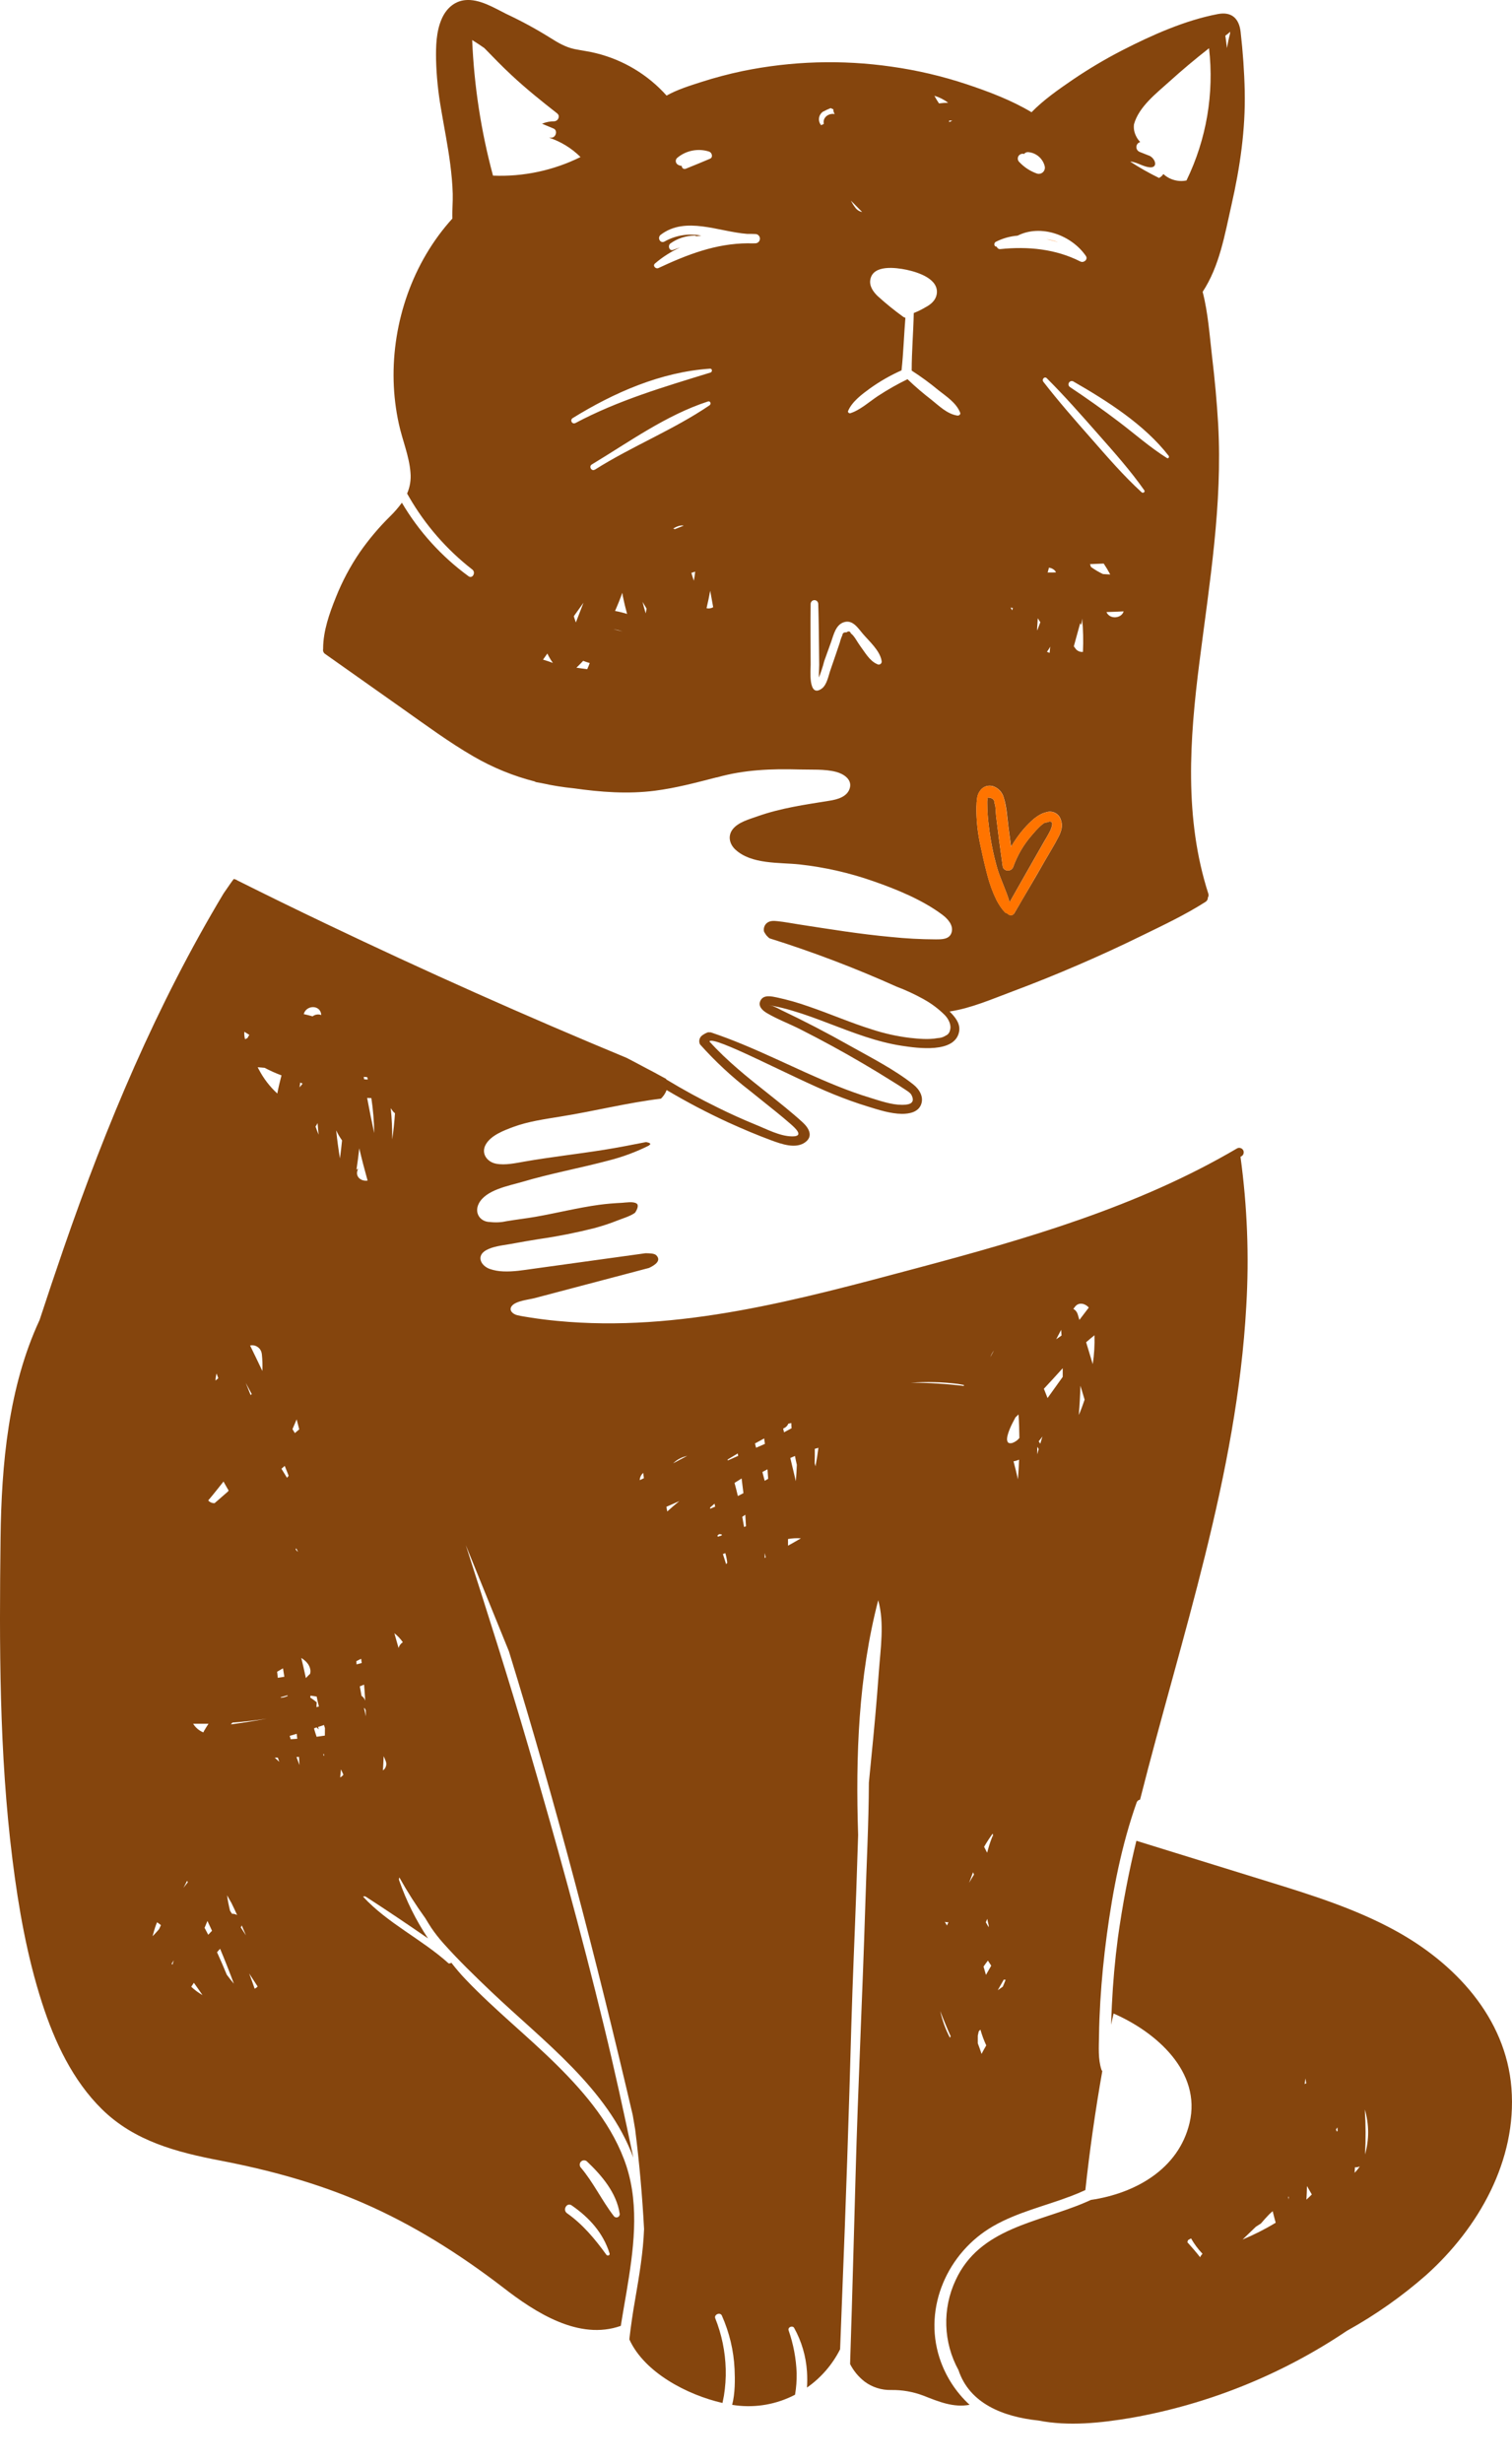 <svg width="35" height="57" viewBox="0 0 35 57" fill="none" xmlns="http://www.w3.org/2000/svg">
<path d="M24.221 5.535C24.312 5.553 24.402 5.576 24.491 5.604C24.404 5.57 24.313 5.546 24.221 5.535Z" fill="#FF7400"/>
<path d="M34.987 48.32C34.859 46.684 33.675 45.425 32.291 44.67C31.376 44.17 30.376 43.855 29.384 43.549L26.305 42.596C26.124 43.339 25.981 44.091 25.876 44.848C25.809 45.361 25.763 45.877 25.738 46.394C25.73 46.547 25.725 46.7 25.721 46.853C25.739 46.766 25.756 46.679 25.778 46.593C26.766 47.024 27.816 47.941 27.536 49.125C27.282 50.197 26.273 50.756 25.254 50.906C25.205 50.928 25.158 50.949 25.113 50.968C24.02 51.434 22.676 51.554 22.12 52.765C21.967 53.092 21.893 53.451 21.905 53.812C21.916 54.174 22.013 54.527 22.187 54.844C22.443 55.618 23.219 55.925 24.037 56.011C24.736 56.149 25.486 56.067 26.177 55.951C27.968 55.636 29.674 54.948 31.182 53.933C31.837 53.57 32.452 53.138 33.014 52.644C34.223 51.56 35.118 49.991 34.987 48.32ZM27.826 52.163C27.807 52.183 27.791 52.207 27.781 52.233C27.687 52.114 27.588 51.998 27.485 51.885L27.5 51.837L27.57 51.796C27.643 51.924 27.732 52.044 27.834 52.151V52.155L27.826 52.163ZM28.759 51.827C28.863 51.726 28.967 51.627 29.071 51.527L29.152 51.475L29.187 51.453C29.25 51.378 29.314 51.307 29.381 51.238L29.46 51.166C29.481 51.255 29.505 51.345 29.53 51.434C29.283 51.584 29.025 51.714 28.759 51.825V51.827ZM29.828 50.897C29.825 50.879 29.82 50.86 29.817 50.841L29.832 50.827C29.831 50.85 29.829 50.873 29.828 50.895V50.897ZM30.202 48.225C30.202 48.206 30.206 48.187 30.208 48.169C30.211 48.151 30.214 48.119 30.218 48.095C30.225 48.132 30.231 48.17 30.238 48.207L30.202 48.225ZM30.241 50.902C30.248 50.796 30.252 50.691 30.254 50.585C30.291 50.65 30.329 50.715 30.366 50.78C30.328 50.819 30.285 50.86 30.241 50.9V50.902ZM30.941 49.323C30.936 49.306 30.931 49.289 30.926 49.273L30.96 49.229C30.96 49.256 30.96 49.285 30.963 49.31L30.941 49.323ZM31.356 50.28C31.36 50.237 31.363 50.194 31.365 50.151C31.404 50.154 31.442 50.147 31.477 50.13C31.442 50.183 31.402 50.233 31.356 50.279V50.28ZM31.598 49.855C31.617 49.509 31.615 49.162 31.593 48.815C31.694 49.154 31.695 49.514 31.598 49.854V49.855Z" fill="#85450D"/>
<path d="M21.748 54.562C21.369 53.389 21.94 52.118 22.989 51.514C23.556 51.188 24.197 51.046 24.802 50.814C24.911 50.773 25.019 50.727 25.124 50.678C25.224 49.756 25.355 48.839 25.516 47.925C25.507 47.916 25.5 47.905 25.496 47.892C25.416 47.647 25.436 47.369 25.44 47.113C25.443 46.848 25.455 46.582 25.47 46.318C25.501 45.801 25.552 45.285 25.621 44.772C25.76 43.738 25.962 42.698 26.31 41.713C26.316 41.695 26.326 41.679 26.34 41.667C26.354 41.655 26.372 41.647 26.39 41.645C27.346 37.866 28.632 34.141 28.849 30.223C28.917 29.07 28.872 27.913 28.715 26.768C28.725 26.763 28.735 26.758 28.744 26.752C28.766 26.737 28.782 26.714 28.787 26.688C28.793 26.662 28.789 26.635 28.776 26.613C28.762 26.59 28.741 26.573 28.715 26.566C28.69 26.558 28.663 26.56 28.639 26.572C26.341 27.924 23.763 28.668 21.203 29.35C18.506 30.069 15.716 30.839 12.897 30.566C12.695 30.547 12.493 30.522 12.293 30.491C12.188 30.474 12.081 30.459 11.977 30.435C11.874 30.411 11.771 30.323 11.845 30.224C11.934 30.102 12.241 30.074 12.371 30.04L12.924 29.894L15.024 29.34C15.167 29.273 15.316 29.168 15.189 29.045C15.143 29.001 15.026 29.002 14.942 29L12.346 29.359C12.116 29.391 11.882 29.431 11.649 29.42C11.544 29.417 11.439 29.398 11.338 29.364C11.127 29.287 11.021 29.063 11.249 28.932C11.409 28.841 11.623 28.82 11.801 28.789C12.031 28.745 12.261 28.708 12.492 28.67C12.917 28.609 13.338 28.525 13.754 28.42C13.942 28.37 14.126 28.309 14.307 28.237C14.419 28.192 14.587 28.145 14.699 28.064C14.749 27.992 14.791 27.891 14.739 27.852C14.665 27.796 14.485 27.828 14.403 27.833C14.223 27.842 14.043 27.855 13.864 27.88C13.37 27.948 12.886 28.071 12.396 28.157C12.176 28.195 11.955 28.22 11.735 28.257C11.607 28.286 11.474 28.293 11.343 28.277C11.123 28.277 10.972 28.076 11.081 27.855C11.24 27.534 11.774 27.441 12.082 27.351C12.745 27.154 13.423 27.031 14.09 26.854C14.411 26.773 14.723 26.657 15.019 26.509C15.033 26.498 15.046 26.486 15.057 26.474C15.048 26.465 15.039 26.456 15.031 26.447L14.957 26.427C14.637 26.49 14.317 26.553 13.994 26.605C13.346 26.708 12.749 26.773 12.145 26.878C11.935 26.915 11.697 26.968 11.486 26.929C11.275 26.89 11.126 26.69 11.246 26.481C11.366 26.271 11.665 26.158 11.878 26.079C12.232 25.948 12.61 25.898 12.983 25.836C13.759 25.712 14.52 25.518 15.3 25.423C15.358 25.367 15.403 25.299 15.431 25.224C15.895 25.499 16.372 25.75 16.862 25.975C17.19 26.124 17.523 26.265 17.861 26.39C18.086 26.472 18.417 26.593 18.638 26.433C18.833 26.291 18.722 26.102 18.582 25.973C18.323 25.736 18.047 25.519 17.773 25.3C17.299 24.926 16.826 24.547 16.421 24.099C16.506 23.945 18.334 24.933 19.302 25.324C19.56 25.428 19.822 25.524 20.086 25.604C20.338 25.682 20.612 25.772 20.879 25.775C21.044 25.775 21.245 25.739 21.317 25.569C21.394 25.387 21.283 25.207 21.142 25.095C20.702 24.746 20.163 24.474 19.674 24.199C19.148 23.902 18.612 23.624 18.065 23.364C18.008 23.331 17.948 23.303 17.887 23.28C17.843 23.266 17.698 23.24 17.895 23.277C18.044 23.306 18.192 23.342 18.337 23.386C18.63 23.471 18.916 23.579 19.201 23.688C19.747 23.895 20.296 24.112 20.878 24.2C21.229 24.253 22.116 24.384 22.203 23.864C22.232 23.685 22.112 23.535 21.981 23.406C22.48 23.332 22.974 23.114 23.444 22.939C23.952 22.749 24.453 22.547 24.953 22.331C25.453 22.116 25.944 21.89 26.431 21.651C26.93 21.408 27.435 21.169 27.903 20.871C27.921 20.861 27.935 20.847 27.945 20.829C27.955 20.811 27.96 20.791 27.959 20.77C27.968 20.757 27.974 20.741 27.976 20.724C27.977 20.708 27.975 20.691 27.969 20.675C27.409 18.933 27.537 17.106 27.765 15.319C27.998 13.484 28.302 11.672 28.198 9.815C28.168 9.296 28.12 8.778 28.058 8.262C28 7.766 27.965 7.238 27.839 6.753C28.231 6.157 28.351 5.429 28.507 4.74C28.705 3.868 28.832 3 28.813 2.106C28.803 1.649 28.77 1.193 28.718 0.738C28.683 0.429 28.512 0.264 28.192 0.325C27.429 0.47 26.661 0.814 25.974 1.166C25.578 1.37 25.195 1.598 24.827 1.848C24.5 2.072 24.157 2.311 23.878 2.597C23.416 2.32 22.887 2.12 22.38 1.951C21.812 1.762 21.228 1.625 20.635 1.542C19.488 1.377 18.322 1.412 17.187 1.645C16.86 1.714 16.538 1.799 16.22 1.902C15.956 1.987 15.676 2.074 15.43 2.212C14.999 1.73 14.433 1.389 13.805 1.233C13.637 1.19 13.469 1.17 13.301 1.136C13.09 1.092 12.919 0.99 12.74 0.877C12.41 0.671 12.068 0.485 11.715 0.32C11.433 0.179 11.096 -0.03 10.766 0.003C10.507 0.03 10.321 0.211 10.222 0.443C10.096 0.734 10.089 1.072 10.094 1.384C10.104 1.759 10.142 2.132 10.206 2.501C10.279 2.938 10.368 3.373 10.424 3.811C10.452 4.035 10.474 4.259 10.48 4.484C10.485 4.674 10.465 4.867 10.472 5.057C9.553 6.069 9.077 7.456 9.112 8.816C9.121 9.151 9.161 9.483 9.233 9.81C9.314 10.185 9.473 10.552 9.502 10.937C9.517 11.102 9.49 11.269 9.424 11.421C9.439 11.447 9.453 11.473 9.468 11.498C9.843 12.148 10.341 12.719 10.933 13.179C11.022 13.248 10.936 13.403 10.844 13.333C10.22 12.877 9.695 12.299 9.303 11.633C9.221 11.746 9.129 11.852 9.029 11.949C8.771 12.203 8.537 12.481 8.33 12.778C8.106 13.106 7.919 13.458 7.773 13.827C7.625 14.194 7.481 14.602 7.48 15.004C7.48 15.009 7.48 15.014 7.48 15.019C7.476 15.04 7.477 15.062 7.485 15.082C7.493 15.102 7.506 15.119 7.524 15.131L9.313 16.395C9.855 16.777 10.391 17.175 10.966 17.507C11.408 17.763 11.883 17.957 12.377 18.083C12.39 18.093 12.405 18.099 12.421 18.101L12.538 18.122C12.784 18.177 13.033 18.217 13.284 18.242C13.905 18.33 14.531 18.378 15.157 18.298C15.639 18.237 16.11 18.111 16.577 17.991C16.586 17.991 16.595 17.989 16.604 17.987C17.224 17.811 17.865 17.787 18.505 17.806C18.778 17.814 19.091 17.792 19.356 17.862C19.52 17.905 19.728 18.03 19.672 18.235C19.616 18.439 19.383 18.5 19.206 18.528C18.633 18.621 18.079 18.696 17.528 18.892C17.341 18.959 17.09 19.024 16.961 19.189C16.844 19.34 16.883 19.525 17.017 19.654C17.39 20.007 18.04 19.953 18.508 20.003C19.089 20.067 19.662 20.197 20.213 20.39C20.756 20.579 21.352 20.822 21.816 21.169C21.936 21.26 22.076 21.409 22.028 21.575C21.98 21.742 21.797 21.736 21.662 21.737C21.314 21.736 20.966 21.717 20.62 21.681C19.909 21.616 19.204 21.501 18.498 21.392C18.33 21.366 18.162 21.333 17.994 21.316C17.911 21.307 17.826 21.302 17.754 21.357C17.725 21.38 17.703 21.412 17.691 21.448C17.679 21.483 17.677 21.522 17.686 21.558C17.692 21.568 17.697 21.578 17.702 21.587C17.708 21.596 17.723 21.619 17.734 21.635L17.739 21.643L17.746 21.65C17.759 21.663 17.771 21.677 17.784 21.689L17.811 21.712C18.814 22.027 19.797 22.401 20.756 22.832C20.966 22.911 21.169 23.005 21.365 23.113L21.4 23.133C21.573 23.23 21.732 23.351 21.872 23.491C21.965 23.588 22.028 23.727 21.99 23.842C21.985 23.869 21.973 23.895 21.955 23.917C21.938 23.938 21.915 23.955 21.889 23.965C21.882 23.97 21.876 23.974 21.869 23.978C21.819 24.005 21.762 24.02 21.705 24.022C21.496 24.061 21.26 24.038 21.059 24.016C20.765 23.98 20.475 23.916 20.193 23.824C19.695 23.67 19.215 23.459 18.722 23.291C18.482 23.205 18.238 23.136 17.99 23.082C17.868 23.057 17.676 23.008 17.604 23.153C17.539 23.282 17.649 23.381 17.749 23.441C17.995 23.587 18.274 23.69 18.529 23.82C19.021 24.069 19.506 24.333 19.982 24.613C20.209 24.746 20.433 24.882 20.655 25.022C20.752 25.083 20.85 25.142 20.945 25.207C20.997 25.243 21.074 25.285 21.102 25.344C21.209 25.562 20.983 25.565 20.878 25.566C20.636 25.566 20.371 25.473 20.141 25.402C19.886 25.325 19.637 25.234 19.389 25.135C18.401 24.739 17.465 24.225 16.454 23.889H16.438C16.422 23.889 16.406 23.888 16.39 23.887C16.344 23.903 16.3 23.926 16.26 23.955C16.226 23.978 16.202 24.012 16.192 24.051C16.182 24.09 16.186 24.131 16.204 24.167C16.55 24.555 16.932 24.911 17.344 25.229C17.553 25.398 17.765 25.566 17.973 25.734C18.082 25.822 18.189 25.912 18.295 26.004C18.4 26.096 18.634 26.301 18.333 26.296C18.05 26.292 17.747 26.128 17.489 26.024C17.195 25.904 16.905 25.773 16.62 25.632C16.211 25.432 15.813 25.215 15.424 24.979C15.424 24.974 15.419 24.969 15.417 24.964L15.282 24.891C15.18 24.835 15.078 24.779 14.977 24.728C14.82 24.644 14.664 24.561 14.507 24.48C12.163 23.508 9.847 22.475 7.558 21.381C6.867 21.052 6.179 20.715 5.494 20.373C5.479 20.361 5.463 20.353 5.445 20.349L5.425 20.344C5.421 20.342 5.417 20.34 5.412 20.34C5.388 20.37 5.365 20.4 5.343 20.432C5.287 20.513 5.231 20.595 5.175 20.675C3.622 23.263 2.461 26.029 1.476 28.88C1.285 29.434 1.098 29.989 0.916 30.546C0.196 32.095 0.034 33.877 0.013 35.588C-0.017 38.061 -0.02 40.568 0.288 43.026C0.428 44.146 0.627 45.28 0.977 46.359C1.266 47.252 1.683 48.141 2.359 48.807C3.111 49.547 4.091 49.803 5.1 49.996C6.231 50.214 7.332 50.512 8.392 50.972C9.565 51.481 10.633 52.155 11.646 52.933C12.402 53.52 13.405 54.162 14.37 53.821C14.411 53.562 14.457 53.306 14.5 53.053C14.661 52.09 14.809 51.072 14.5 50.123C14.2 49.212 13.567 48.456 12.895 47.79C12.21 47.111 11.452 46.509 10.785 45.81C10.664 45.684 10.553 45.553 10.448 45.418C10.431 45.431 10.408 45.437 10.386 45.434C9.763 44.873 8.975 44.507 8.405 43.89C8.415 43.883 8.427 43.88 8.439 43.881C8.452 43.881 8.463 43.886 8.473 43.893C8.956 44.206 9.434 44.527 9.908 44.855C9.629 44.437 9.405 43.986 9.24 43.513C9.236 43.502 9.234 43.49 9.235 43.478C9.236 43.466 9.239 43.455 9.245 43.445C9.426 43.77 9.627 44.085 9.845 44.387C9.89 44.462 9.936 44.537 9.984 44.611C10.066 44.731 10.155 44.845 10.251 44.954C10.605 45.352 10.992 45.727 11.378 46.094C12.579 47.236 14.066 48.327 14.66 49.926C14.448 48.909 14.226 47.895 13.981 46.886C13.454 44.717 12.86 42.567 12.233 40.425C11.776 38.859 11.28 37.306 10.782 35.754C11.115 36.573 11.447 37.392 11.78 38.21C12.872 41.75 13.805 45.337 14.647 48.945C14.666 49.057 14.684 49.165 14.703 49.276C14.799 50.041 14.868 50.809 14.909 51.579C14.889 52.118 14.797 52.657 14.706 53.189C14.65 53.503 14.604 53.817 14.568 54.133C14.915 54.9 15.905 55.417 16.724 55.605C16.735 55.548 16.747 55.496 16.757 55.44C16.79 55.234 16.805 55.027 16.799 54.819C16.788 54.416 16.706 54.019 16.557 53.646C16.523 53.558 16.669 53.497 16.709 53.581C16.883 53.972 16.984 54.391 17.004 54.819C17.015 55.066 17.018 55.379 16.948 55.648L17.029 55.66C17.502 55.721 17.982 55.635 18.404 55.414C18.432 55.249 18.444 55.081 18.441 54.914C18.429 54.577 18.366 54.244 18.255 53.926C18.229 53.85 18.347 53.803 18.384 53.87C18.556 54.18 18.657 54.525 18.68 54.879C18.688 55.002 18.688 55.125 18.68 55.249C19.005 55.021 19.269 54.717 19.447 54.362C19.463 53.937 19.479 53.511 19.496 53.086C19.58 51.009 19.65 48.932 19.707 46.854C19.737 45.815 19.785 44.777 19.822 43.739C19.837 43.313 19.85 42.888 19.864 42.462C19.805 40.635 19.869 38.804 20.329 37.029C20.477 37.556 20.381 38.165 20.343 38.693C20.294 39.379 20.231 40.062 20.162 40.747L20.113 41.251C20.109 42.204 20.057 43.157 20.029 44.109C19.965 46.187 19.861 48.263 19.805 50.341C19.775 51.379 19.749 52.418 19.717 53.457C19.705 53.873 19.692 54.289 19.678 54.704C19.759 54.863 19.874 55.002 20.015 55.111C20.19 55.241 20.404 55.309 20.623 55.305C20.881 55.3 21.137 55.345 21.379 55.437C21.732 55.576 22.072 55.717 22.444 55.647C22.122 55.351 21.883 54.977 21.748 54.562ZM24.972 32.744C24.991 32.52 25.003 32.294 25.01 32.066L25.107 32.388C25.068 32.505 25.023 32.627 24.972 32.744ZM25.295 31.567L25.142 31.06C25.206 31.003 25.27 30.951 25.335 30.898C25.342 31.121 25.329 31.345 25.295 31.566V31.567ZM24.89 30.231C24.976 30.125 25.129 30.165 25.203 30.258C25.131 30.354 25.059 30.449 24.986 30.543C24.972 30.498 24.959 30.453 24.945 30.407C24.937 30.382 24.924 30.358 24.907 30.338C24.891 30.318 24.87 30.301 24.846 30.289C24.861 30.269 24.875 30.249 24.89 30.23V30.231ZM28.424 0.781C28.442 0.768 28.458 0.752 28.472 0.734C28.476 0.75 28.476 0.768 28.472 0.784C28.443 0.891 28.421 1.001 28.401 1.113C28.391 1.017 28.379 0.921 28.364 0.826L28.424 0.781ZM25.068 15.085C25.038 15.088 25.009 15.084 24.981 15.074C24.953 15.063 24.928 15.046 24.908 15.025C24.89 15.002 24.874 14.979 24.857 14.956L25.005 14.418C25.013 14.433 25.02 14.448 25.029 14.463C25.039 14.414 25.046 14.364 25.05 14.314C25.074 14.57 25.08 14.828 25.068 15.085ZM25.253 13.119C25.246 13.098 25.239 13.076 25.232 13.054L25.549 13.041C25.604 13.123 25.654 13.207 25.7 13.294L25.532 13.284C25.434 13.238 25.341 13.182 25.253 13.119ZM25.612 14.163C25.744 14.159 25.877 14.154 26.01 14.147C25.966 14.306 25.695 14.347 25.612 14.163ZM26.428 11.393C26.006 11.007 25.635 10.576 25.258 10.146C24.88 9.717 24.503 9.288 24.152 8.835C24.108 8.779 24.18 8.699 24.233 8.754C24.647 9.167 25.031 9.605 25.417 10.043C25.79 10.466 26.163 10.883 26.488 11.345C26.515 11.384 26.459 11.421 26.429 11.393H26.428ZM24.251 13.248C24.26 13.215 24.269 13.183 24.278 13.15C24.278 13.146 24.278 13.141 24.278 13.137C24.311 13.139 24.342 13.149 24.37 13.166C24.398 13.182 24.422 13.204 24.44 13.231C24.44 13.236 24.437 13.241 24.436 13.247C24.379 13.247 24.315 13.247 24.252 13.248H24.251ZM24.311 14.96L24.297 15.108C24.276 15.1 24.255 15.092 24.235 15.083C24.264 15.044 24.29 15.003 24.313 14.96H24.311ZM26.18 3.74C26.328 3.759 26.457 3.853 26.6 3.87C26.782 3.893 26.764 3.736 26.668 3.646C26.653 3.632 26.637 3.62 26.62 3.61C26.543 3.579 26.464 3.547 26.385 3.517C26.361 3.508 26.34 3.492 26.326 3.471C26.311 3.45 26.304 3.424 26.305 3.399C26.306 3.373 26.315 3.348 26.331 3.328C26.348 3.308 26.37 3.294 26.395 3.288C26.326 3.217 26.279 3.129 26.256 3.033C26.245 2.981 26.243 2.927 26.25 2.875C26.362 2.47 26.768 2.159 27.067 1.889C27.366 1.619 27.671 1.363 27.987 1.116C28.108 2.165 27.927 3.227 27.465 4.176C27.37 4.196 27.273 4.192 27.18 4.166C27.087 4.141 27.001 4.093 26.93 4.027C26.905 4.066 26.871 4.097 26.829 4.118C26.601 4.006 26.379 3.881 26.166 3.742L26.18 3.74ZM27.052 10.547C27.073 10.575 27.046 10.621 27.012 10.599C26.619 10.351 26.272 10.044 25.905 9.765C25.538 9.486 25.153 9.213 24.765 8.955C24.75 8.944 24.739 8.928 24.735 8.91C24.731 8.891 24.735 8.872 24.744 8.855C24.754 8.839 24.769 8.827 24.787 8.821C24.805 8.816 24.825 8.817 24.842 8.825C25.628 9.277 26.489 9.821 27.052 10.547ZM23.706 3.563C23.717 3.548 23.731 3.537 23.747 3.53C23.763 3.522 23.781 3.519 23.799 3.52C23.889 3.527 23.974 3.562 24.043 3.62C24.112 3.679 24.161 3.757 24.183 3.845C24.189 3.869 24.189 3.894 24.182 3.918C24.176 3.942 24.163 3.963 24.146 3.981C24.128 3.999 24.106 4.011 24.082 4.018C24.059 4.024 24.033 4.025 24.009 4.018C23.854 3.965 23.713 3.874 23.6 3.755C23.58 3.738 23.567 3.715 23.562 3.69C23.557 3.664 23.562 3.638 23.574 3.615C23.587 3.593 23.607 3.575 23.631 3.566C23.655 3.556 23.681 3.555 23.706 3.563ZM23.045 5.599C23.204 5.517 23.378 5.467 23.556 5.453C24.096 5.18 24.804 5.441 25.136 5.923C25.192 6.005 25.085 6.091 25.008 6.051C24.433 5.759 23.793 5.699 23.159 5.764C23.14 5.767 23.121 5.762 23.105 5.752C23.09 5.742 23.078 5.726 23.074 5.708C23.009 5.713 23.001 5.63 23.045 5.599ZM24.082 14.398C24.061 14.454 24.04 14.51 24.019 14.566C24.016 14.573 24.013 14.582 24.008 14.59C24.008 14.572 24.008 14.552 24.008 14.534C24.012 14.458 24.017 14.382 24.023 14.306C24.042 14.338 24.061 14.369 24.082 14.398ZM23.445 14.067L23.432 14.123C23.419 14.102 23.405 14.082 23.392 14.062L23.445 14.067ZM22.604 18.65C22.604 18.594 22.61 18.538 22.617 18.485C22.624 18.401 22.66 18.322 22.718 18.261C22.766 18.212 22.83 18.184 22.899 18.182C22.933 18.181 22.967 18.186 22.999 18.197C23.055 18.218 23.105 18.251 23.146 18.295C23.186 18.338 23.216 18.391 23.232 18.449C23.304 18.666 23.315 18.919 23.344 19.145C23.365 19.294 23.384 19.444 23.405 19.594C23.488 19.45 23.585 19.314 23.693 19.187C23.737 19.137 23.782 19.088 23.83 19.041C23.854 19.018 23.879 18.995 23.903 18.973C23.927 18.951 23.952 18.931 23.979 18.913C24.006 18.892 24.034 18.874 24.064 18.857C24.086 18.844 24.109 18.833 24.132 18.823C24.147 18.817 24.163 18.811 24.179 18.806C24.194 18.801 24.21 18.797 24.226 18.793C24.292 18.772 24.364 18.779 24.426 18.811C24.487 18.843 24.534 18.898 24.555 18.964C24.568 18.997 24.576 19.032 24.579 19.067C24.582 19.101 24.58 19.136 24.574 19.169C24.56 19.238 24.536 19.304 24.502 19.366C24.452 19.465 24.397 19.561 24.34 19.657C24.283 19.753 24.228 19.848 24.172 19.944C24.06 20.142 23.945 20.34 23.828 20.537C23.711 20.734 23.596 20.931 23.482 21.129C23.473 21.145 23.459 21.159 23.443 21.168C23.432 21.174 23.421 21.177 23.409 21.178C23.397 21.179 23.385 21.178 23.373 21.174C23.357 21.169 23.343 21.161 23.33 21.151C23.324 21.145 23.318 21.139 23.313 21.132C23.302 21.131 23.292 21.129 23.282 21.124C23.277 21.122 23.272 21.119 23.268 21.116C23.263 21.112 23.259 21.108 23.255 21.103C23.218 21.063 23.185 21.02 23.154 20.974C23.123 20.928 23.094 20.879 23.068 20.829C22.977 20.643 22.906 20.448 22.855 20.248C22.84 20.192 22.826 20.136 22.812 20.079C22.805 20.052 22.799 20.023 22.792 19.997C22.779 19.941 22.767 19.889 22.755 19.838C22.737 19.759 22.719 19.678 22.702 19.594C22.631 19.285 22.597 18.969 22.602 18.651L22.604 18.65ZM15.671 3.658C15.772 3.571 15.893 3.512 16.024 3.486C16.154 3.46 16.288 3.467 16.415 3.508C16.481 3.53 16.512 3.64 16.436 3.673C16.248 3.753 16.058 3.831 15.868 3.907C15.858 3.91 15.847 3.911 15.837 3.909C15.826 3.907 15.816 3.903 15.807 3.896C15.799 3.89 15.792 3.881 15.788 3.871C15.783 3.861 15.781 3.85 15.782 3.84C15.75 3.837 15.72 3.827 15.692 3.811C15.679 3.804 15.668 3.793 15.66 3.781C15.651 3.768 15.646 3.754 15.644 3.739C15.642 3.725 15.643 3.709 15.648 3.695C15.653 3.681 15.661 3.668 15.671 3.658ZM11.412 4.064C11.136 3.039 10.974 1.987 10.93 0.926C11.025 0.986 11.119 1.047 11.21 1.111C11.418 1.323 11.623 1.538 11.842 1.74C12.178 2.054 12.536 2.341 12.899 2.625L12.927 2.658C12.933 2.674 12.935 2.691 12.933 2.708C12.932 2.725 12.926 2.741 12.917 2.755C12.908 2.77 12.896 2.782 12.881 2.791C12.867 2.8 12.851 2.806 12.834 2.807C12.735 2.806 12.638 2.825 12.547 2.863C12.636 2.9 12.726 2.937 12.815 2.975C12.919 3.021 12.865 3.19 12.759 3.186C12.742 3.186 12.726 3.186 12.71 3.186C12.984 3.277 13.233 3.43 13.438 3.634C12.81 3.945 12.114 4.093 11.413 4.064H11.412ZM12.57 15.264L12.67 15.123C12.683 15.148 12.695 15.174 12.709 15.199C12.736 15.248 12.765 15.295 12.798 15.34C12.724 15.312 12.648 15.287 12.571 15.264H12.57ZM13.25 9.679C14.21 9.085 15.296 8.608 16.434 8.531C16.491 8.527 16.494 8.606 16.446 8.621C15.376 8.951 14.31 9.262 13.315 9.792C13.3 9.798 13.284 9.799 13.268 9.794C13.253 9.789 13.241 9.778 13.232 9.764C13.225 9.75 13.222 9.734 13.225 9.718C13.229 9.702 13.238 9.688 13.251 9.679H13.25ZM13.302 14.323L13.283 14.259L13.507 13.947C13.448 14.1 13.39 14.252 13.33 14.404C13.32 14.377 13.311 14.347 13.303 14.323H13.302ZM13.591 15.485C13.507 15.474 13.423 15.463 13.341 15.45L13.353 15.441C13.403 15.393 13.452 15.343 13.499 15.292C13.549 15.311 13.599 15.328 13.651 15.343C13.635 15.391 13.614 15.438 13.593 15.485H13.591ZM14.193 14.556C14.268 14.57 14.343 14.589 14.417 14.612C14.347 14.597 14.267 14.579 14.194 14.556H14.193ZM14.237 14.138C14.298 14.001 14.355 13.858 14.405 13.718C14.408 13.735 14.41 13.751 14.414 13.767C14.414 13.772 14.414 13.776 14.414 13.781C14.418 13.801 14.423 13.822 14.428 13.842C14.452 13.964 14.484 14.086 14.516 14.206C14.425 14.178 14.332 14.155 14.238 14.138H14.237ZM14.946 14.191C14.918 14.104 14.896 14.015 14.874 13.927C14.905 13.979 14.936 14.031 14.967 14.083C14.963 14.119 14.954 14.155 14.947 14.191H14.946ZM13.769 10.867C13.693 10.915 13.623 10.794 13.699 10.748C14.563 10.227 15.42 9.605 16.389 9.29C16.445 9.273 16.468 9.347 16.426 9.378C15.59 9.947 14.627 10.326 13.773 10.867H13.769ZM15.618 12.245C15.608 12.239 15.597 12.234 15.585 12.229C15.669 12.181 15.754 12.148 15.827 12.164C15.759 12.191 15.69 12.218 15.621 12.245H15.618ZM16.06 13.435C16.04 13.376 16.021 13.316 16.004 13.256C16.033 13.247 16.062 13.238 16.092 13.228C16.084 13.297 16.074 13.367 16.062 13.435H16.06ZM16.355 14.075C16.387 13.94 16.415 13.806 16.44 13.67L16.509 14.051C16.463 14.078 16.41 14.086 16.358 14.075H16.355ZM17.497 5.63C17.435 5.633 17.372 5.633 17.311 5.63C16.569 5.635 15.915 5.888 15.243 6.202C15.179 6.233 15.1 6.15 15.162 6.097C15.337 5.947 15.533 5.822 15.743 5.726C15.69 5.743 15.637 5.763 15.584 5.782C15.492 5.819 15.449 5.681 15.521 5.632C15.682 5.518 15.874 5.455 16.071 5.451C16.089 5.45 16.106 5.456 16.12 5.466C16.158 5.46 16.196 5.456 16.234 5.453C15.945 5.395 15.644 5.443 15.386 5.587C15.283 5.646 15.206 5.5 15.295 5.432C15.869 4.996 16.632 5.361 17.292 5.412C17.36 5.412 17.429 5.412 17.497 5.416C17.523 5.419 17.547 5.432 17.564 5.452C17.581 5.471 17.591 5.497 17.591 5.523C17.591 5.549 17.581 5.574 17.564 5.594C17.547 5.614 17.523 5.626 17.497 5.63ZM21.972 2.79C21.996 2.79 22.019 2.79 22.043 2.79C22.021 2.806 21.997 2.817 21.971 2.825C21.972 2.813 21.972 2.802 21.972 2.79ZM21.949 2.378C21.878 2.379 21.806 2.384 21.736 2.393C21.698 2.337 21.662 2.276 21.629 2.216C21.744 2.25 21.853 2.305 21.949 2.378ZM19.957 4.906C19.893 4.894 19.835 4.856 19.797 4.803C19.759 4.753 19.726 4.7 19.698 4.644L19.957 4.906ZM19.061 2.58C19.115 2.55 19.171 2.524 19.229 2.502L19.292 2.531C19.289 2.57 19.3 2.608 19.323 2.64C19.191 2.614 19.037 2.709 19.07 2.868L19.008 2.897C18.988 2.874 18.973 2.846 18.965 2.817C18.957 2.787 18.955 2.756 18.96 2.726C18.965 2.695 18.976 2.666 18.994 2.641C19.011 2.615 19.033 2.594 19.06 2.578L19.061 2.58ZM20.303 15.367C20.126 15.291 20.022 15.093 19.91 14.945C19.849 14.864 19.777 14.714 19.697 14.658C19.678 14.605 19.641 14.597 19.593 14.634C19.537 14.627 19.504 14.649 19.498 14.702C19.474 14.754 19.455 14.808 19.442 14.864C19.37 15.076 19.299 15.288 19.225 15.499C19.178 15.63 19.144 15.848 19.02 15.936C18.702 16.16 18.765 15.488 18.765 15.383C18.765 14.913 18.757 14.444 18.765 13.975C18.765 13.952 18.774 13.93 18.791 13.913C18.807 13.896 18.829 13.887 18.853 13.887C18.876 13.887 18.898 13.896 18.915 13.913C18.931 13.93 18.941 13.952 18.941 13.975C18.951 14.292 18.954 14.61 18.958 14.928L18.963 15.383C18.963 15.427 18.955 15.574 18.956 15.678C19.005 15.553 19.047 15.426 19.08 15.296C19.134 15.147 19.187 14.999 19.241 14.848C19.297 14.688 19.346 14.46 19.532 14.399C19.735 14.332 19.857 14.528 19.969 14.661C20.118 14.837 20.368 15.053 20.407 15.29C20.411 15.304 20.411 15.318 20.406 15.332C20.402 15.345 20.393 15.357 20.382 15.365C20.37 15.373 20.357 15.378 20.343 15.379C20.328 15.379 20.314 15.375 20.303 15.367ZM21.561 9.251C21.368 9.102 21.183 8.944 21.007 8.775C20.772 8.889 20.544 9.019 20.325 9.162C20.128 9.292 19.909 9.492 19.683 9.562C19.655 9.571 19.619 9.54 19.632 9.51C19.721 9.295 19.955 9.121 20.14 8.987C20.368 8.824 20.612 8.684 20.869 8.57C20.913 8.166 20.925 7.758 20.958 7.353C20.939 7.35 20.921 7.342 20.906 7.33C20.701 7.182 20.505 7.023 20.318 6.853C20.216 6.755 20.119 6.622 20.146 6.472C20.207 6.117 20.742 6.192 20.986 6.243C21.25 6.299 21.748 6.456 21.682 6.815C21.657 6.951 21.546 7.046 21.429 7.107C21.341 7.16 21.248 7.206 21.152 7.243C21.143 7.687 21.104 8.132 21.104 8.576C21.32 8.715 21.527 8.866 21.724 9.03C21.913 9.18 22.134 9.319 22.226 9.549C22.243 9.592 22.195 9.622 22.159 9.616C21.924 9.579 21.74 9.394 21.561 9.251ZM7.438 23.489C7.405 23.476 7.369 23.471 7.333 23.477C7.298 23.482 7.264 23.496 7.236 23.518C7.168 23.499 7.1 23.481 7.031 23.467C7.089 23.249 7.423 23.245 7.437 23.489H7.438ZM7.377 26.26C7.35 26.197 7.326 26.133 7.304 26.068C7.322 26.043 7.338 26.016 7.352 25.988C7.358 26.079 7.367 26.169 7.376 26.26H7.377ZM6.867 32.846C6.888 32.922 6.907 32.999 6.927 33.075L6.826 33.162L6.77 33.071C6.801 32.995 6.833 32.92 6.866 32.846H6.867ZM6.898 35.909C6.875 35.893 6.856 35.873 6.842 35.849C6.847 35.843 6.853 35.836 6.858 35.83L6.898 35.909ZM6.061 31.332C6.075 31.462 6.079 31.593 6.073 31.724C5.979 31.527 5.885 31.33 5.789 31.135C5.82 31.128 5.852 31.128 5.883 31.134C5.914 31.141 5.943 31.154 5.969 31.173C5.994 31.191 6.016 31.215 6.031 31.242C6.047 31.27 6.057 31.3 6.06 31.332H6.061ZM5.828 32.26L5.801 32.281L5.689 32.001C5.736 32.087 5.783 32.174 5.828 32.26ZM5.656 23.875L5.772 23.948C5.755 23.971 5.741 23.995 5.729 24.02L5.673 24.048C5.657 23.992 5.651 23.933 5.656 23.875ZM5.013 31.783C5.026 31.819 5.04 31.855 5.053 31.891L4.989 31.947C4.99 31.891 4.998 31.836 5.013 31.783ZM3.681 44.643C3.64 44.69 3.598 44.736 3.555 44.781C3.548 44.789 3.54 44.796 3.532 44.804C3.557 44.716 3.579 44.626 3.611 44.543C3.619 44.522 3.628 44.502 3.636 44.481C3.667 44.502 3.696 44.524 3.725 44.548C3.71 44.579 3.695 44.611 3.681 44.643ZM3.991 45.465L3.973 45.44L4.023 45.362L3.991 45.465ZM4.248 43.683C4.276 43.63 4.304 43.577 4.33 43.522L4.348 43.555C4.315 43.597 4.28 43.64 4.248 43.683ZM4.427 45.974C4.447 45.943 4.468 45.912 4.488 45.882C4.556 45.976 4.622 46.071 4.687 46.167C4.594 46.113 4.506 46.048 4.427 45.974ZM4.707 40.088C4.609 40.048 4.527 39.978 4.471 39.888C4.59 39.888 4.708 39.888 4.826 39.888C4.789 39.944 4.755 40 4.722 40.056C4.716 40.066 4.711 40.077 4.707 40.088ZM4.82 44.771C4.797 44.728 4.775 44.684 4.752 44.641L4.735 44.611C4.757 44.555 4.78 44.504 4.802 44.451C4.838 44.526 4.873 44.602 4.908 44.679C4.878 44.708 4.849 44.74 4.82 44.771ZM4.82 34.72C4.891 34.635 4.961 34.552 5.025 34.47C5.074 34.407 5.124 34.345 5.174 34.283C5.212 34.353 5.252 34.422 5.292 34.491C5.287 34.498 5.281 34.506 5.277 34.514L4.968 34.783C4.94 34.785 4.912 34.78 4.887 34.769C4.861 34.758 4.838 34.741 4.82 34.72ZM5.248 45.692C5.177 45.518 5.102 45.346 5.024 45.175C5.047 45.148 5.071 45.119 5.095 45.095C5.207 45.361 5.313 45.631 5.414 45.903C5.355 45.833 5.3 45.763 5.247 45.692H5.248ZM5.371 44.286C5.356 44.262 5.34 44.239 5.325 44.215C5.296 44.097 5.272 43.978 5.256 43.857L5.359 44.038C5.404 44.129 5.447 44.221 5.489 44.315C5.453 44.293 5.411 44.283 5.369 44.286H5.371ZM5.573 44.599C5.583 44.585 5.591 44.57 5.596 44.554C5.629 44.63 5.662 44.707 5.694 44.785L5.573 44.599ZM5.896 46.02C5.854 45.902 5.812 45.783 5.768 45.666L5.964 45.968C5.944 45.99 5.92 46.007 5.894 46.02H5.896ZM5.344 39.903C5.356 39.889 5.368 39.875 5.381 39.861C5.647 39.841 5.911 39.811 6.175 39.77C5.899 39.821 5.622 39.866 5.344 39.903ZM5.989 24.743C5.98 24.728 5.973 24.712 5.965 24.696L6.127 24.71C6.253 24.777 6.383 24.835 6.516 24.884C6.479 25.023 6.446 25.163 6.419 25.304C6.244 25.144 6.098 24.953 5.989 24.742V24.743ZM6.461 40.765L6.405 40.714C6.39 40.7 6.375 40.686 6.36 40.672H6.431L6.464 40.766L6.461 40.765ZM6.431 38.825C6.425 38.778 6.42 38.731 6.415 38.684L6.551 38.605C6.561 38.67 6.571 38.735 6.582 38.8L6.506 38.813L6.486 38.816L6.431 38.825ZM6.655 39.249C6.62 39.26 6.587 39.273 6.571 39.276L6.501 39.287C6.501 39.282 6.501 39.277 6.501 39.273L6.659 39.228C6.655 39.236 6.655 39.242 6.653 39.248L6.655 39.249ZM6.644 34.197C6.601 34.128 6.557 34.057 6.515 33.987L6.591 33.921C6.622 33.996 6.652 34.072 6.682 34.149L6.644 34.197ZM6.707 40.168L6.868 40.12C6.873 40.158 6.877 40.197 6.881 40.236C6.831 40.239 6.78 40.243 6.729 40.246C6.721 40.219 6.713 40.193 6.705 40.167L6.707 40.168ZM6.865 40.657L6.921 40.654C6.925 40.717 6.929 40.779 6.933 40.843C6.907 40.78 6.885 40.718 6.863 40.656L6.865 40.657ZM6.949 25.052L7.005 25.073C6.983 25.103 6.96 25.132 6.935 25.161C6.94 25.123 6.945 25.087 6.949 25.052ZM7.09 38.822V38.825L7.08 38.829C7.047 38.674 7.012 38.52 6.974 38.365C7.074 38.429 7.163 38.513 7.183 38.634C7.189 38.667 7.187 38.701 7.177 38.734C7.147 38.761 7.117 38.79 7.091 38.82L7.09 38.822ZM7.188 39.237C7.236 39.243 7.283 39.25 7.33 39.258C7.346 39.336 7.363 39.412 7.382 39.489L7.326 39.504C7.326 39.467 7.326 39.429 7.332 39.392C7.283 39.352 7.232 39.314 7.18 39.28C7.185 39.263 7.187 39.249 7.189 39.236L7.188 39.237ZM7.5 40.639C7.494 40.623 7.487 40.608 7.481 40.594L7.503 40.59L7.5 40.639ZM7.519 40.162C7.456 40.171 7.392 40.181 7.329 40.189C7.31 40.133 7.29 40.072 7.273 40.013C7.273 40.005 7.273 39.998 7.273 39.991L7.329 39.972L7.377 40.018C7.372 39.998 7.368 39.979 7.364 39.962C7.41 39.947 7.455 39.932 7.5 39.917C7.507 39.941 7.515 39.965 7.522 39.989C7.521 40.043 7.521 40.102 7.52 40.16L7.519 40.162ZM13.582 50.011C13.928 50.338 14.271 50.74 14.344 51.222C14.347 51.239 14.345 51.257 14.336 51.272C14.328 51.287 14.315 51.299 14.298 51.306C14.282 51.313 14.264 51.313 14.248 51.308C14.231 51.303 14.216 51.292 14.207 51.278C13.93 50.918 13.737 50.502 13.44 50.152C13.425 50.133 13.418 50.108 13.42 50.084C13.421 50.059 13.432 50.036 13.449 50.019C13.467 50.002 13.49 49.991 13.514 49.99C13.539 49.989 13.563 49.996 13.582 50.011ZM13.233 51.033C13.639 51.313 13.961 51.668 14.11 52.143C14.126 52.191 14.061 52.21 14.036 52.175C13.779 51.818 13.488 51.469 13.126 51.215C13.016 51.138 13.121 50.955 13.233 51.033ZM8.495 24.924L8.504 24.935L8.514 24.98C8.486 24.98 8.458 24.977 8.428 24.974L8.42 24.918L8.495 24.924ZM7.782 26.157C7.82 26.238 7.865 26.316 7.918 26.389C7.904 26.529 7.888 26.668 7.869 26.806C7.834 26.592 7.804 26.376 7.782 26.159V26.157ZM7.898 41.115L7.874 41.13C7.881 41.068 7.887 41.006 7.893 40.943C7.912 40.984 7.93 41.026 7.949 41.067C7.934 41.086 7.917 41.103 7.898 41.117V41.115ZM8.248 38.441C8.286 38.42 8.324 38.401 8.36 38.385C8.365 38.417 8.369 38.45 8.373 38.483L8.254 38.514C8.254 38.489 8.25 38.466 8.248 38.442V38.441ZM8.368 39.24C8.354 39.167 8.341 39.095 8.329 39.022C8.363 39.009 8.396 38.997 8.428 38.983C8.439 39.107 8.447 39.231 8.454 39.355C8.44 39.309 8.409 39.268 8.368 39.242V39.24ZM8.428 39.532L8.435 39.52C8.444 39.537 8.454 39.555 8.465 39.572C8.465 39.62 8.469 39.668 8.47 39.717C8.456 39.657 8.442 39.596 8.428 39.534V39.532ZM8.279 27.072C8.283 27.062 8.286 27.053 8.29 27.044C8.278 27.052 8.265 27.059 8.252 27.065C8.277 26.901 8.298 26.737 8.316 26.572C8.375 26.823 8.44 27.072 8.509 27.319C8.369 27.342 8.215 27.237 8.279 27.073V27.072ZM8.499 25.406C8.532 25.406 8.564 25.41 8.596 25.41C8.637 25.678 8.659 25.948 8.662 26.219C8.604 25.951 8.549 25.68 8.499 25.408V25.406ZM8.864 40.968C8.871 40.856 8.877 40.748 8.881 40.638C8.899 40.678 8.916 40.718 8.931 40.758C8.945 40.795 8.946 40.836 8.933 40.874C8.921 40.913 8.897 40.945 8.864 40.968ZM9.045 25.643C9.058 25.664 9.073 25.683 9.087 25.704C9.102 25.726 9.121 25.745 9.143 25.76C9.13 25.963 9.109 26.166 9.079 26.367C9.081 26.125 9.07 25.883 9.045 25.642V25.643ZM9.226 38.135C9.194 38.023 9.162 37.907 9.129 37.793C9.204 37.852 9.27 37.922 9.325 38.001C9.277 38.032 9.242 38.079 9.226 38.134V38.135ZM14.809 34.251C14.81 34.218 14.818 34.187 14.832 34.158C14.846 34.129 14.866 34.103 14.89 34.083C14.895 34.123 14.9 34.164 14.905 34.206L14.809 34.251ZM15.446 34.979L15.426 34.867L15.725 34.736C15.63 34.813 15.537 34.893 15.446 34.975V34.979ZM15.574 33.87C15.646 33.797 15.735 33.742 15.833 33.71C15.858 33.702 15.884 33.694 15.909 33.688C15.798 33.746 15.686 33.806 15.574 33.866V33.87ZM16.442 34.912L16.436 34.886C16.47 34.855 16.505 34.825 16.54 34.795C16.546 34.818 16.55 34.841 16.555 34.864L16.442 34.912ZM16.616 35.56L16.608 35.531L16.647 35.5C16.666 35.502 16.684 35.504 16.703 35.504C16.703 35.512 16.707 35.521 16.709 35.529L16.616 35.56ZM16.809 36.198C16.784 36.119 16.759 36.04 16.734 35.96L16.79 35.94C16.812 36.014 16.827 36.089 16.835 36.165C16.827 36.17 16.818 36.182 16.809 36.194V36.198ZM16.841 33.775C16.92 33.727 16.999 33.679 17.078 33.633C17.081 33.651 17.085 33.669 17.087 33.689L16.848 33.795C16.845 33.783 16.844 33.777 16.841 33.771V33.775ZM17.002 34.315C17.058 34.28 17.114 34.246 17.167 34.212C17.182 34.324 17.196 34.437 17.209 34.552C17.165 34.575 17.123 34.596 17.08 34.618C17.056 34.514 17.03 34.412 17.002 34.311V34.315ZM17.224 35.335C17.21 35.257 17.197 35.178 17.182 35.1C17.205 35.084 17.229 35.067 17.252 35.051C17.258 35.139 17.263 35.229 17.268 35.317L17.224 35.335ZM18.445 33.898C18.44 34.024 18.433 34.15 18.422 34.275L18.294 33.738C18.329 33.722 18.365 33.706 18.402 33.691C18.415 33.76 18.429 33.827 18.445 33.894V33.898ZM17.476 33.402C17.548 33.363 17.618 33.324 17.689 33.286C17.695 33.328 17.701 33.37 17.706 33.412L17.502 33.501C17.494 33.467 17.485 33.434 17.476 33.402ZM17.701 36.051C17.701 36.014 17.701 35.978 17.701 35.939L17.726 36.037L17.701 36.051ZM17.701 34.266C17.683 34.199 17.666 34.131 17.648 34.062L17.766 34C17.772 34.073 17.777 34.146 17.782 34.219L17.701 34.266ZM18.129 33.057L18.152 33.046C18.197 33.025 18.231 32.988 18.249 32.943L18.318 32.93C18.318 32.971 18.32 33.01 18.323 33.05C18.264 33.081 18.207 33.112 18.149 33.144C18.142 33.114 18.135 33.086 18.128 33.056L18.129 33.057ZM18.241 35.768C18.241 35.716 18.241 35.665 18.241 35.613C18.339 35.595 18.44 35.59 18.54 35.597C18.442 35.654 18.343 35.711 18.242 35.767L18.241 35.768ZM18.876 33.927C18.87 33.903 18.863 33.879 18.858 33.856C18.861 33.743 18.862 33.636 18.861 33.526L18.945 33.502C18.927 33.643 18.905 33.784 18.878 33.926L18.876 33.927ZM21.989 47.153C21.887 46.959 21.811 46.751 21.765 46.537C21.84 46.733 21.92 46.927 22.006 47.119L21.989 47.153ZM21.867 44.472C21.896 44.48 21.926 44.483 21.955 44.48L21.919 44.556C21.904 44.525 21.886 44.499 21.869 44.47L21.867 44.472ZM23.563 34.232C23.532 34.092 23.498 33.951 23.461 33.815C23.506 33.808 23.549 33.795 23.59 33.777C23.584 33.929 23.576 34.08 23.563 34.232ZM24.563 30.773C24.566 30.816 24.57 30.86 24.573 30.904L24.449 30.991L24.563 30.773ZM24.6 31.657C24.6 31.725 24.6 31.793 24.6 31.861L24.249 32.351C24.22 32.28 24.193 32.208 24.164 32.136C24.311 31.979 24.457 31.819 24.603 31.657H24.6ZM24.131 33.24C24.114 33.296 24.097 33.352 24.08 33.408C24.068 33.39 24.056 33.373 24.044 33.352C24.073 33.317 24.102 33.279 24.131 33.24ZM24.011 33.479L24.044 33.531C24.032 33.571 24.021 33.612 24.009 33.653C24.011 33.595 24.011 33.537 24.011 33.479ZM23.461 32.884C23.476 32.855 23.491 32.828 23.506 32.798L23.577 32.73C23.589 32.911 23.595 33.093 23.597 33.274C23.554 33.33 23.495 33.37 23.429 33.392C23.373 33.404 23.341 33.392 23.325 33.366L23.313 33.329C23.295 33.205 23.426 32.947 23.461 32.884ZM23.236 45.808C23.25 45.811 23.264 45.812 23.278 45.813C23.258 45.867 23.236 45.92 23.212 45.973C23.173 45.999 23.134 46.029 23.096 46.054L23.236 45.808ZM22.927 31.398C22.946 31.345 22.973 31.296 23.007 31.252C22.977 31.303 22.951 31.356 22.922 31.409L22.927 31.398ZM22.978 42.43C22.986 42.468 22.995 42.507 23.004 42.545C22.997 42.52 22.991 42.495 22.984 42.469C22.939 42.575 22.902 42.683 22.872 42.793C22.864 42.819 22.858 42.846 22.85 42.872L22.78 42.735C22.84 42.632 22.906 42.53 22.978 42.43ZM22.886 44.541C22.886 44.559 22.886 44.577 22.886 44.597C22.863 44.559 22.842 44.52 22.82 44.482C22.831 44.455 22.843 44.429 22.854 44.402C22.86 44.447 22.872 44.494 22.883 44.541H22.886ZM22.87 45.371L22.945 45.486L22.823 45.699C22.804 45.635 22.786 45.571 22.767 45.507C22.798 45.461 22.832 45.416 22.866 45.371H22.87ZM22.66 47.002L22.695 46.965C22.73 47.091 22.775 47.213 22.83 47.331C22.792 47.396 22.755 47.461 22.721 47.528C22.694 47.446 22.665 47.363 22.634 47.282C22.634 47.223 22.634 47.164 22.634 47.105C22.641 47.071 22.649 47.037 22.657 47.002H22.66ZM22.526 43.327L22.546 43.379C22.507 43.441 22.47 43.504 22.433 43.568C22.461 43.49 22.492 43.407 22.523 43.327H22.526ZM21.089 31.997C21.45 31.97 21.813 31.979 22.172 32.024C22.218 32.033 22.264 32.04 22.311 32.048V32.071C21.905 32.022 21.497 31.997 21.089 31.997Z" fill="#85450D"/>
<path d="M23.082 20.084C23.159 20.351 23.296 20.61 23.37 20.879C23.636 20.409 23.903 19.939 24.171 19.471C24.212 19.401 24.255 19.332 24.291 19.26C24.31 19.229 24.325 19.196 24.335 19.161C24.379 19.041 24.363 18.978 24.223 19.032C24.143 19.012 23.91 19.298 23.873 19.34C23.689 19.553 23.547 19.799 23.453 20.064C23.413 20.176 23.229 20.173 23.21 20.045C23.154 19.659 23.104 19.274 23.058 18.887C23.047 18.797 23.054 18.673 23.022 18.589C23.022 18.503 22.97 18.458 22.866 18.455C22.855 18.5 22.851 18.545 22.853 18.591C22.854 18.76 22.865 18.928 22.887 19.095C22.925 19.43 22.99 19.76 23.082 20.084Z" fill="#85450D"/>
<path d="M22.753 19.84C22.766 19.891 22.777 19.944 22.79 19.998C22.797 20.026 22.803 20.054 22.811 20.081C22.824 20.137 22.838 20.193 22.854 20.249C22.904 20.45 22.975 20.645 23.067 20.831C23.093 20.881 23.121 20.929 23.152 20.976C23.183 21.021 23.216 21.064 23.253 21.105C23.257 21.11 23.261 21.114 23.266 21.117C23.27 21.121 23.275 21.124 23.28 21.126C23.29 21.13 23.3 21.133 23.311 21.134C23.316 21.14 23.322 21.147 23.328 21.152C23.341 21.163 23.356 21.171 23.372 21.176C23.383 21.18 23.395 21.181 23.407 21.18C23.419 21.179 23.43 21.176 23.441 21.17C23.458 21.161 23.471 21.147 23.48 21.13C23.596 20.934 23.712 20.737 23.826 20.539C23.94 20.341 24.055 20.144 24.17 19.946C24.226 19.85 24.282 19.755 24.338 19.659C24.394 19.563 24.45 19.467 24.5 19.368C24.533 19.307 24.557 19.24 24.571 19.172C24.578 19.138 24.58 19.104 24.577 19.07C24.574 19.034 24.566 18.999 24.552 18.966C24.531 18.9 24.485 18.845 24.423 18.813C24.362 18.781 24.29 18.775 24.223 18.796C24.208 18.799 24.192 18.803 24.176 18.808C24.16 18.813 24.145 18.819 24.13 18.826C24.106 18.835 24.084 18.846 24.061 18.859C24.032 18.876 24.003 18.895 23.976 18.915C23.95 18.933 23.925 18.953 23.901 18.975C23.877 18.997 23.852 19.02 23.828 19.044C23.78 19.09 23.735 19.139 23.691 19.19C23.583 19.316 23.486 19.452 23.402 19.596C23.382 19.447 23.363 19.297 23.342 19.148C23.311 18.923 23.299 18.668 23.23 18.451C23.213 18.393 23.184 18.341 23.143 18.297C23.103 18.253 23.053 18.22 22.997 18.199C22.964 18.189 22.93 18.184 22.896 18.185C22.828 18.187 22.763 18.215 22.715 18.263C22.657 18.324 22.622 18.403 22.615 18.487C22.608 18.543 22.604 18.599 22.602 18.653C22.597 18.97 22.631 19.286 22.701 19.595C22.718 19.678 22.736 19.759 22.753 19.84ZM22.866 18.454C22.971 18.457 23.023 18.502 23.022 18.588C23.054 18.672 23.047 18.796 23.058 18.886C23.104 19.273 23.156 19.658 23.21 20.044C23.227 20.171 23.413 20.177 23.453 20.063C23.548 19.798 23.69 19.553 23.874 19.34C23.911 19.298 24.145 19.012 24.224 19.032C24.362 18.976 24.378 19.041 24.337 19.161C24.326 19.196 24.311 19.229 24.292 19.26C24.256 19.332 24.213 19.401 24.173 19.471C23.904 19.941 23.636 20.41 23.37 20.879C23.296 20.61 23.159 20.351 23.082 20.084C22.989 19.76 22.924 19.428 22.887 19.094C22.864 18.927 22.853 18.758 22.853 18.589C22.851 18.543 22.855 18.497 22.866 18.452V18.454Z" fill="#FF7400"/>
</svg>
